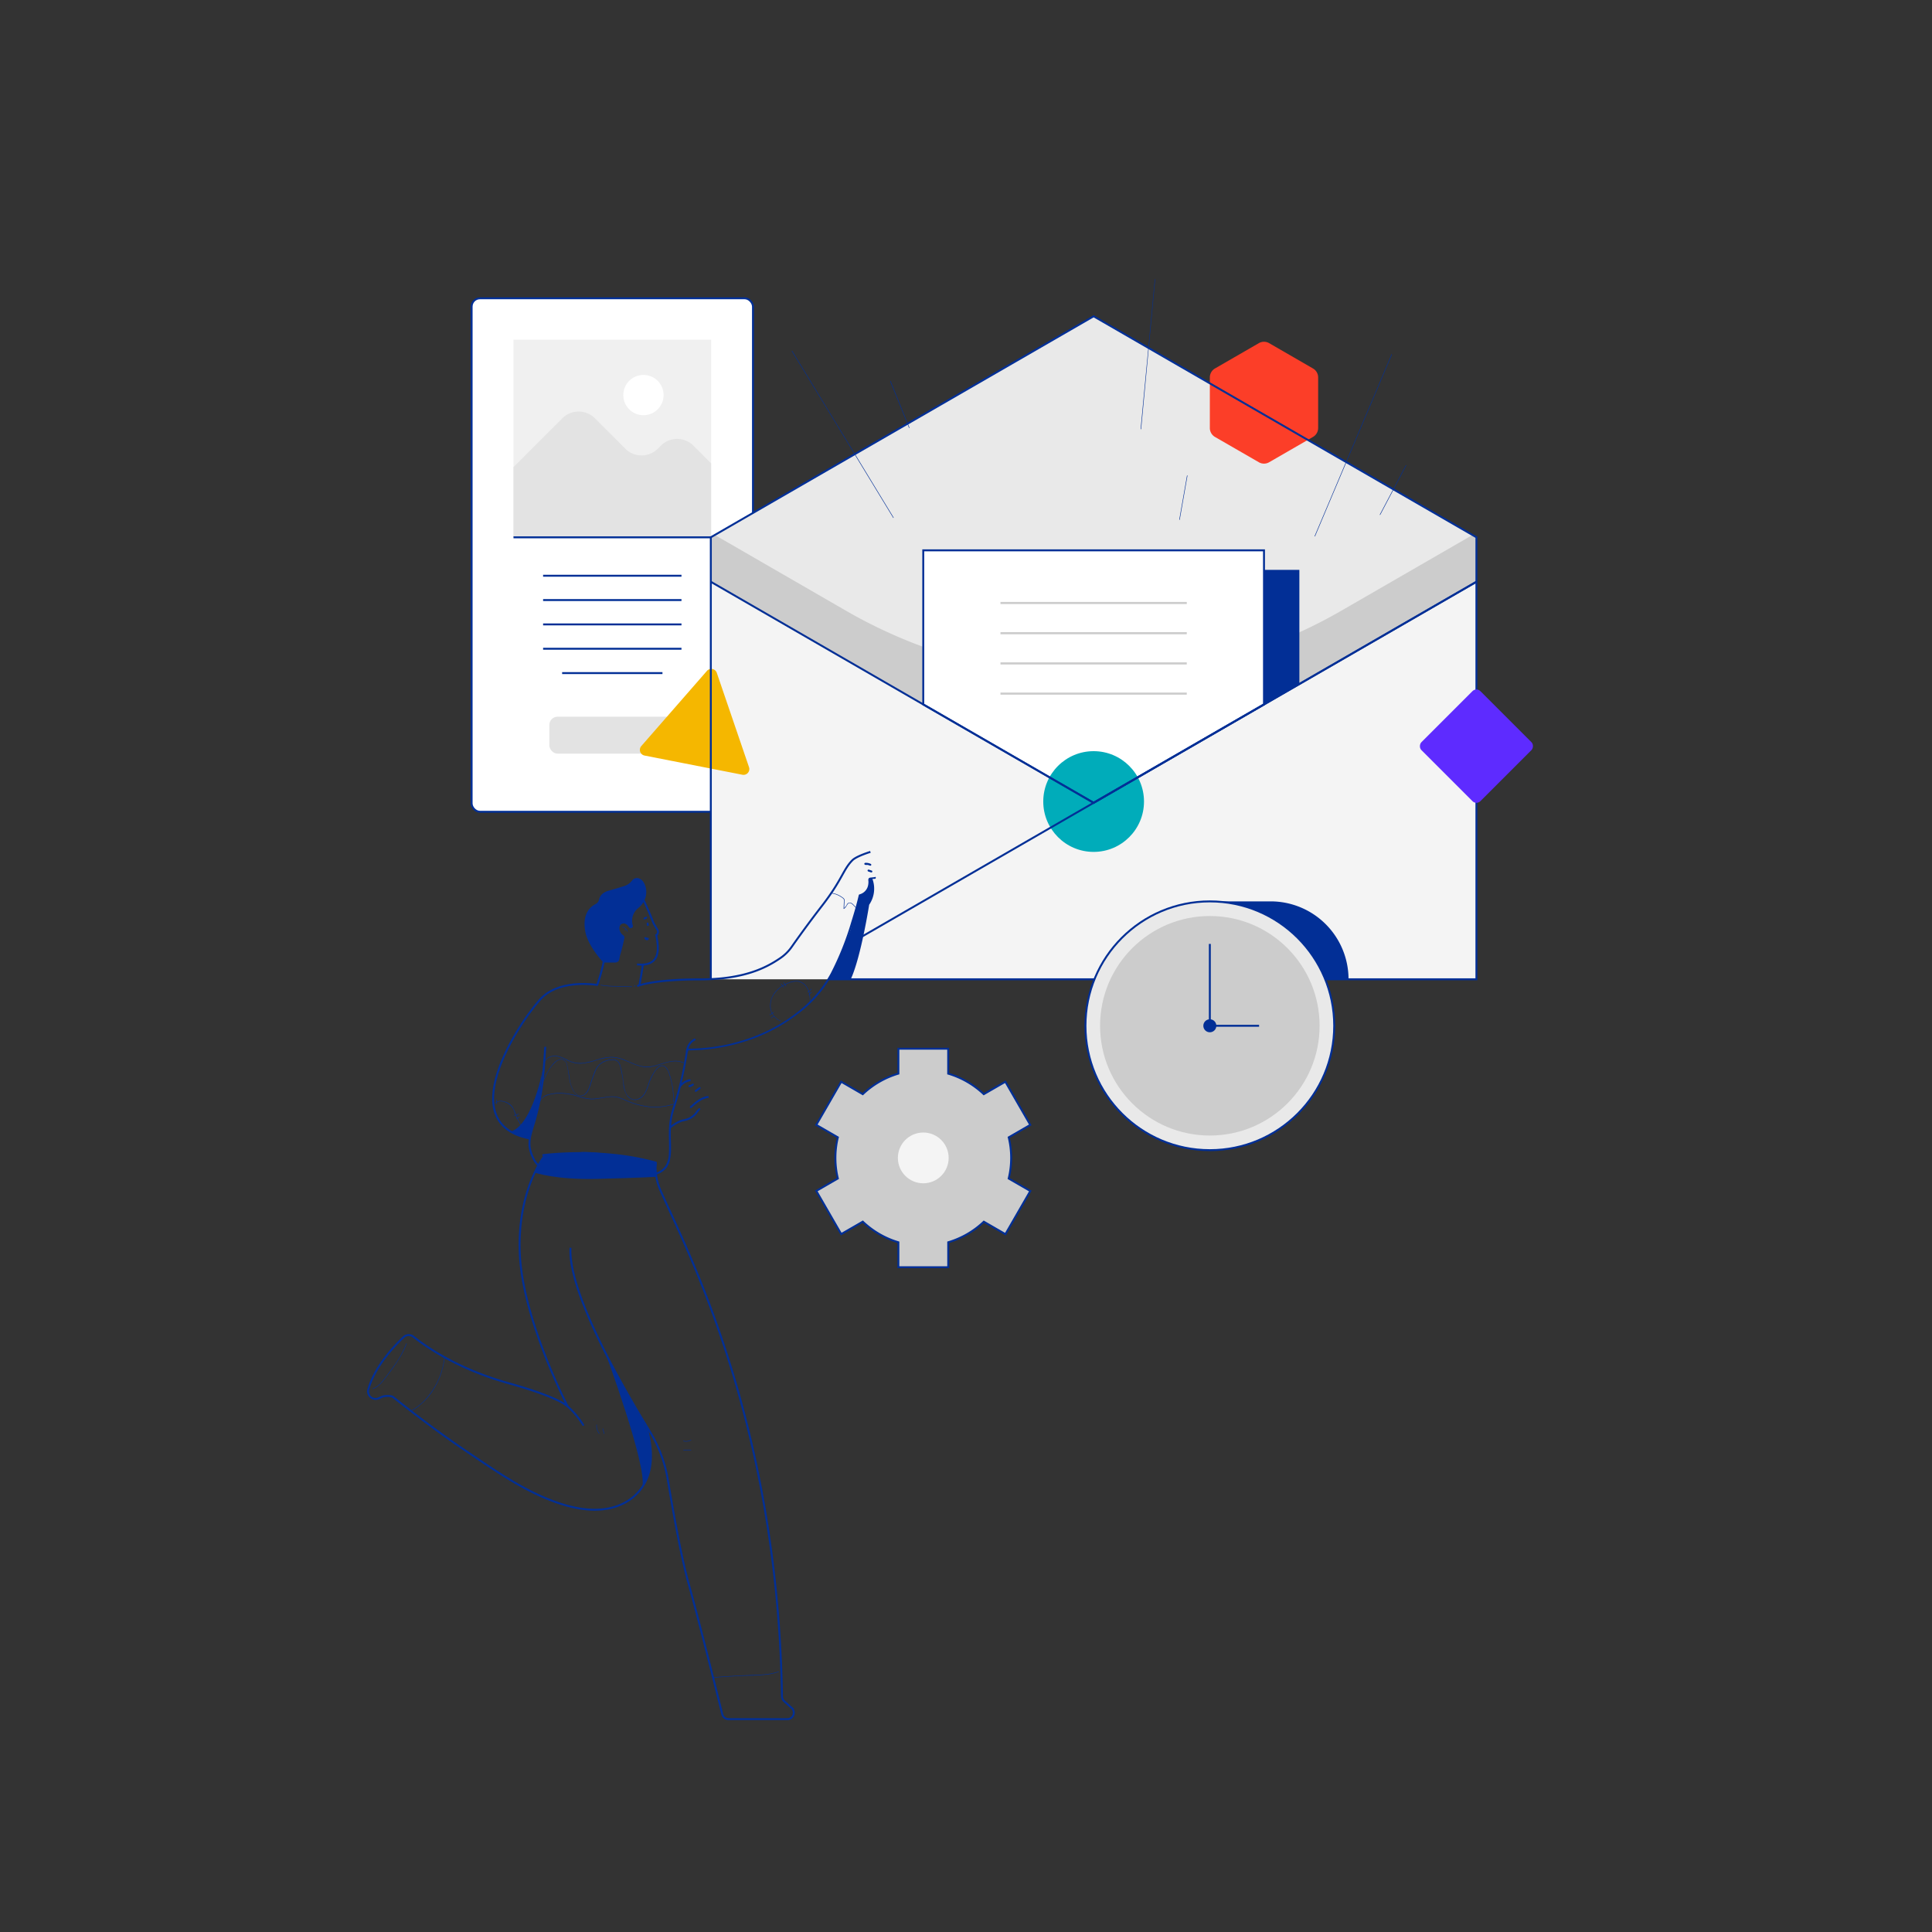 <svg xmlns="http://www.w3.org/2000/svg" id="Layer_1" data-name="Layer 1" viewBox="0 0 1000 1000"><rect x="0" y="0" width="1000" height="1000" fill="#333333" stroke="none"/><defs><style>.cls-1{fill:#fff;}.cls-2{fill:none;stroke:#022f96;stroke-miterlimit:10;}.cls-3{fill:#f0f0f0;}.cls-4{fill:#e3e3e3;}.cls-5{fill:#f4f4f4;}.cls-6{fill:#022f96;}.cls-7{fill:#f5b700;}.cls-8{fill:#e9e9e9;}.cls-9{fill:#fc3e28;}.cls-10{fill:#ccc;}.cls-11{fill:#00acba;}.cls-12{fill:#5e2bff;}</style></defs><rect class="cls-1" x="244.11" y="154.39" width="145.63" height="265.78" rx="4.32"></rect><rect class="cls-2" x="244.11" y="154.39" width="145.63" height="265.78" rx="4.32"></rect><rect class="cls-3" x="265.78" y="175.83" width="102.3" height="102.3"></rect><path class="cls-4" d="M368.07,239.84l-9.18-9.18a11.9,11.9,0,0,0-16.82,0l-1.58,1.59a11.91,11.91,0,0,1-16.83,0l-15.75-15.76a11.91,11.91,0,0,0-16.83,0l-25.3,25.31v36.32H368.07Z"></path><line class="cls-2" x1="368.07" y1="278.12" x2="265.78" y2="278.12"></line><line class="cls-2" x1="352.73" y1="298" x2="281.11" y2="298"></line><line class="cls-2" x1="352.73" y1="310.59" x2="281.11" y2="310.59"></line><line class="cls-2" x1="352.73" y1="323.19" x2="281.11" y2="323.19"></line><line class="cls-2" x1="352.73" y1="335.79" x2="281.11" y2="335.79"></line><line class="cls-2" x1="342.89" y1="348.39" x2="290.96" y2="348.39"></line><circle class="cls-1" cx="333.05" cy="204.49" r="10.43"></circle><rect class="cls-4" x="284.35" y="370.97" width="65.16" height="19.11" rx="4.22"></rect><polygon class="cls-5" points="566.06 163.7 367.92 278.09 367.92 506.88 764.19 506.88 764.19 278.09 566.06 163.7"></polygon><path class="cls-6" d="M657.64,466.55H626.21l43.21,40.33H698A40.33,40.33,0,0,0,657.64,466.55Z"></path><path class="cls-7" d="M365.92,347.24l-34,38.94a3,3,0,0,0,1.68,4.89l50.7,9.94a3,3,0,0,0,3.4-3.89L371,348.24A3,3,0,0,0,365.92,347.24Z"></path><polygon class="cls-8" points="367.92 278.09 367.92 301.13 566.06 415.53 764.19 301.13 764.19 278.09 566.06 163.7 367.92 278.09"></polygon><path class="cls-9" d="M682.27,221.54V195.33a5.33,5.33,0,0,0-2.67-4.61l-22.7-13.11a5.32,5.32,0,0,0-5.32,0l-22.71,13.11a5.34,5.34,0,0,0-2.66,4.61v26.21a5.35,5.35,0,0,0,2.66,4.62l22.71,13.1a5.32,5.32,0,0,0,5.32,0l22.7-13.1A5.34,5.34,0,0,0,682.27,221.54Z"></path><path class="cls-10" d="M437.85,316.09,370,276.91l-2.06,1.18v23l198.14,114.4,198.13-114.4v-23l-2.05-1.18-67.87,39.18A256.4,256.4,0,0,1,437.85,316.09Z"></path><polygon class="cls-6" points="614.78 387.4 672.55 354.04 672.55 294.96 614.78 294.96 614.78 387.4"></polygon><polygon class="cls-1" points="477.88 364.62 566.06 415.53 654.24 364.62 654.24 284.85 477.88 284.85 477.88 364.62"></polygon><circle class="cls-11" cx="566.06" cy="414.87" r="26.07"></circle><polygon class="cls-2" points="477.88 364.62 566.06 415.53 654.24 364.62 654.24 284.85 477.88 284.85 477.88 364.62"></polygon><polyline class="cls-2" points="367.92 301.13 566.06 415.53 764.19 301.13"></polyline><line class="cls-2" x1="436.81" y1="490.15" x2="764.19" y2="301.13"></line><polyline class="cls-2" points="428.78 506.88 764.19 506.88 764.19 278.09 566.06 163.7 367.92 278.09 367.92 506.88"></polyline><path class="cls-6" d="M332.19,499.27c-.4,3.49-1.12,6.93-1.68,10.4-.1.63.87.9,1,.26.57-3.55,1.3-7.08,1.71-10.66.08-.64-.93-.63-1,0Z"></path><path class="cls-2" d="M329.71,499.16c12.76,1.4,11.06-9,10.18-14-.07-.35-.15-.7-.22-1.06a2.22,2.22,0,0,0,.58-2.94,18.69,18.69,0,0,1-1.12-1.82,12,12,0,0,1-1.3-2.58c-1.58-4.14-4.31-10.12-6.23-13.94"></path><path class="cls-6" d="M322.26,480.13c.22-.18.56,0,.78.09a3.45,3.45,0,0,1,.68.51,3.79,3.79,0,0,1,.94,1.43c.06.15.3.08.25-.07a4.07,4.07,0,0,0-1.13-1.64c-.41-.36-1.16-.94-1.7-.49-.12.1.06.27.18.17Z"></path><path class="cls-6" d="M323.43,481.49a.62.62,0,0,1,.37-.22l.06,0h.25l.12,0a.13.13,0,0,0,.15-.09.12.12,0,0,0-.08-.15.93.93,0,0,0-1,.26.12.12,0,0,0,0,.17.11.11,0,0,0,.17,0Z"></path><path class="cls-6" d="M312.29,496.06a90.29,90.29,0,0,1-3.68,13.61c-.22.6.74.86,1,.26a90.8,90.8,0,0,0,3.67-13.61c.13-.62-.83-.89-1-.26Z"></path><path class="cls-6" d="M334.79,477.85a2,2,0,0,0-.05.54,2.29,2.29,0,0,0,.11.52.46.46,0,0,0,.09.17.35.35,0,0,0,.14.13.53.53,0,0,0,.39.05.5.5,0,0,0,.3-.23l.05-.12a.62.62,0,0,0,0-.27,1.17,1.17,0,0,1-.09-.32l0,.13a1,1,0,0,1,0-.35l0,.13s0-.07,0-.11a.5.5,0,0,0-.05-.38.5.5,0,0,0-.68-.18.44.44,0,0,0-.23.29Z"></path><path class="cls-6" d="M333.8,485.05h-.13c-.27.12-.05.74.06.92a1.37,1.37,0,0,0,1.35.69c.37-.09.79-.48.71-.9s-.6-.39-.88-.43S334.18,485.12,333.8,485.05Z"></path><path class="cls-6" d="M333.79,475.89a3.25,3.25,0,0,1,.65-.38l-.12.05.28-.1a.48.48,0,0,0,.29-.23.5.5,0,0,0,.06-.38.5.5,0,0,0-.62-.35,3.41,3.41,0,0,0-1,.53.35.35,0,0,0-.14.13.28.28,0,0,0-.09.17.5.5,0,0,0,.73.56Z"></path><path class="cls-6" d="M327.05,480.21a1.05,1.05,0,0,1-1.52-.3c-.62-1-1.8-2.34-3.44-1.8-2.27.74-1.75,4.51.42,5.92a1.53,1.53,0,0,1,.66,1.62c-.39,1.84-1.19,5.45-2.1,8.38-.72,2.35-.1,3.77-2.52,4.19h-6.21s-8-8.42-9.39-16,1.11-12.17,5.41-14.34a3.29,3.29,0,0,0,1.7-2.27c.33-1.5,1.45-3.63,5.05-4.62,3-.82,5.8-1.68,7.84-2.32a8.12,8.12,0,0,0,4.08-2.76,3.19,3.19,0,0,1,4.18-1.05c3.2,1.4,5.83,9.75-.92,15.21a8.34,8.34,0,0,0-2.75,8.94h0a1,1,0,0,1-.4,1.18Z"></path><path class="cls-2" d="M329.81,510.4s7.82-3.47,32.39-3.47c23.18,0,34.52-6.16,41.57-10.93a23,23,0,0,0,6-5.89c2.89-4.12,8.61-12.13,15.77-21.37,10.42-13.47,10.86-18.68,15.64-23.46,2.21-2.21,9.34-4.34,9.34-4.34"></path><path class="cls-6" d="M447.92,447.68c.22,0,.44,0,.66,0l.33,0c.11,0-.07,0,0,0l.17,0a4.21,4.21,0,0,1,.61.16l.31.11s.15.06.06,0l.17.08a.51.51,0,0,0,.68-.18.49.49,0,0,0-.18-.68,5.65,5.65,0,0,0-2.86-.56.51.51,0,0,0-.5.5.5.5,0,0,0,.5.5Z"></path><path class="cls-6" d="M449.42,451.08l1.47.49a.5.5,0,0,0,.61-.35.51.51,0,0,0-.35-.62l-1.46-.49a.52.52,0,0,0-.62.35.52.52,0,0,0,.35.62Z"></path><path class="cls-6" d="M452.82,454l-2,.21c-.44.05-.88.06-1.17.45a1.71,1.71,0,0,0-.17,1.22,8.06,8.06,0,0,1-.09,2,6.1,6.1,0,0,1-4.53,5.05.51.51,0,0,0-.35.35c-1.09,4.69-2.44,9.32-3.88,13.91A151.46,151.46,0,0,1,430,503.77a62.34,62.34,0,0,1-14.52,17.87,85.23,85.23,0,0,1-23.57,14.23,96,96,0,0,1-31.81,6.84c-1.47.06-2.94.09-4.42.1a.5.5,0,0,0-.48.36,180.91,180.91,0,0,1-4.81,23c-.83,3-1.86,6-2.73,9a37.35,37.35,0,0,0-1.33,7.86c-.33,4.64.16,9.29-.12,13.93a14,14,0,0,1-1.4,5.87,9.2,9.2,0,0,1-4.9,4c-.59.23-.33,1.19.27,1a10.65,10.65,0,0,0,4.72-3.31,11.07,11.07,0,0,0,2-4.81c.78-4.33.24-8.84.29-13.21a46.09,46.09,0,0,1,.7-8c.58-3.06,1.69-6,2.57-9,1.67-5.66,3-11.42,4.16-17.21.58-3,1.13-6,1.55-9l-.49.37a98.32,98.32,0,0,0,33-5.64,88.68,88.68,0,0,0,24.8-13.59,64,64,0,0,0,15.54-17c5-8.28,8.48-17.49,11.49-26.64q1.85-5.6,3.41-11.29a57.75,57.75,0,0,0,1.51-5.78c0-.1.05-.19.07-.28l-.35.35a6.89,6.89,0,0,0,4.62-3.83,8.38,8.38,0,0,0,.75-3.2c0-.25,0-.51,0-.76,0-.46-.23-.74.32-.92a11.36,11.36,0,0,1,2-.21c.64-.06.65-1.06,0-1Z"></path><path class="cls-6" d="M281.67,542.22c-.53,8.32-1,16.67-2.45,24.89-.74,4.14-1.72,8.24-2.87,12.29-.66,2.33-1.44,4.64-2,7a20.75,20.75,0,0,0-.77,6.69,18.46,18.46,0,0,0,1.59,5.73,14.11,14.11,0,0,0,3.15,4.79c.48.43,1.19-.27.71-.71a12.45,12.45,0,0,1-2.8-4.17,18.37,18.37,0,0,1-1.6-5.17,18.05,18.05,0,0,1,.6-6.54c.55-2.34,1.32-4.61,2-6.91a130.06,130.06,0,0,0,4.42-23.39c.46-4.82.75-9.66,1.06-14.49,0-.64-1-.64-1,0Z"></path><path class="cls-6" d="M281.13,598.4a175.33,175.33,0,0,1,22.68-1A159.42,159.42,0,0,1,327,599.54c4.15.71,8.27,1.61,12.34,2.73a.5.5,0,0,0,.26-1,137.26,137.26,0,0,0-22.4-4.08,171,171,0,0,0-23.3-.73q-6.39.22-12.75.91c-.63.07-.64,1.07,0,1Z"></path><path class="cls-2" d="M309.1,509.8s-18-3.15-28.15,6.14c-8.11,7.44-49.16,64.91-6.93,73.3"></path><path class="cls-2" d="M339.45,601.79h0a28.81,28.81,0,0,0,2.19,13.84C353.74,644,402.49,733,404.75,878.08a3.31,3.31,0,0,0,1.09,2.41l3.94,3.55a3.32,3.32,0,0,1-2.22,5.78H377.07a3.32,3.32,0,0,1-3.22-2.51c-2.56-10.3-12.38-49.7-17.45-67.73-3.83-13.62-8.17-38.17-10.72-53.56a69.77,69.77,0,0,0-9.39-25.17c-13.77-22.38-42.36-71.9-41-95"></path><path class="cls-2" d="M282.17,597.79s-14.82,18.06-13.08,51.94S293.85,728,293.85,728s-3.54-4.45-30.62-12.06C236.57,708.49,220,696.68,214,691.88a3.89,3.89,0,0,0-5.12.22c-4.81,4.55-14.89,15.16-18.23,27a3.91,3.91,0,0,0,5.36,4.64l1.58-.7c1.32-.6,4.78-.79,5.93.11,12.56,10,25.38,19.63,38.7,28.57,12.68,8.51,25.32,17.38,39.43,23.41,12.44,5.31,27.9,9.41,40.78,3.16a25.28,25.28,0,0,0,10.7-9.68c4.37-7.27,4.49-16.25,2.83-24.34a45.46,45.46,0,0,0-2.2-7.59"></path><path class="cls-6" d="M356.85,558.64a8.41,8.41,0,0,0-5,3,.52.52,0,0,0,0,.71.5.5,0,0,0,.71,0,7.53,7.53,0,0,1,4.59-2.69.5.5,0,0,0-.26-1Z"></path><path class="cls-6" d="M361.62,573.74a11.59,11.59,0,0,0-1.56,1.92,10,10,0,0,1-2.69,2.41,9.86,9.86,0,0,1-2.34,1c-.93.27-1.89.38-2.8.71A20.39,20.39,0,0,0,346.8,583c-.5.39,0,1.25.51.86a18.44,18.44,0,0,1,5.59-3.28c1-.3,2-.41,2.92-.74a11.33,11.33,0,0,0,2.18-1,10.83,10.83,0,0,0,2.77-2.5,11.94,11.94,0,0,1,1.56-1.91c.49-.42-.22-1.12-.71-.71Z"></path><path class="cls-6" d="M291.73,726.88a41.26,41.26,0,0,1,9.68,10.93.5.5,0,0,0,.86-.51,42,42,0,0,0-9.83-11.13c-.5-.39-1.21.31-.71.71Z"></path><path class="cls-6" d="M430,462.37a11.86,11.86,0,0,1,5.44,2,5.22,5.22,0,0,1,1.17.92c.39.48.21,1.25.18,1.81l-.15,3.22a.13.13,0,0,0,.19.11,5.22,5.22,0,0,0,1.08-1.07,9.17,9.17,0,0,1,1-1.55c1.33-1.29,3,1,3.79,1.87.11.12.28-.06.17-.18-.83-.9-1.93-2.54-3.37-2.28a1.73,1.73,0,0,0-1.14.9,6.4,6.4,0,0,1-1.63,2.09l.19.11.18-3.81a1.91,1.91,0,0,0-.15-1.25,4.23,4.23,0,0,0-1-.87,12.2,12.2,0,0,0-5.91-2.27c-.16,0-.16.23,0,.25Z"></path><path class="cls-6" d="M310.89,510a48.56,48.56,0,0,0,7.9.63l8.29.24a.13.13,0,0,0,0-.25l-8-.24a48.74,48.74,0,0,1-8.09-.62c-.15,0-.22.21-.06.24Z"></path><path class="cls-6" d="M328.36,510.7l.43-.54a.12.12,0,0,0,0-.18.14.14,0,0,0-.18,0l-.43.55a.12.12,0,0,0,0,.08.13.13,0,0,0,.22.09Z"></path><path class="cls-6" d="M282.32,549.27c.94-2,3.17-2.62,5.21-2.53,2.51.12,4.72,1.5,7,2.5a13.6,13.6,0,0,0,6.74,1.23,34.24,34.24,0,0,0,6.84-1.49,36.61,36.61,0,0,1,7.24-1.61,16.75,16.75,0,0,1,7.2,1.18c4.45,1.65,8.69,4.26,13.62,3.75,5.75-.6,11.76-4.76,17.54-2.08.15.06.28-.15.13-.22-5-2.32-10.31.44-15.21,1.61a15.21,15.21,0,0,1-8.06-.15c-2.36-.7-4.56-1.79-6.83-2.71a19.21,19.21,0,0,0-7-1.68,26.1,26.1,0,0,0-7.22,1.24,52.59,52.59,0,0,1-7.3,1.81,13.81,13.81,0,0,1-7.68-1.14c-2.35-1.06-4.67-2.48-7.32-2.5-2,0-4.17.74-5.09,2.66-.07.15.14.28.21.13Z"></path><path class="cls-6" d="M279.64,570c.79-1.93,2.75-2.9,4.67-3.4a23,23,0,0,1,7.12-.56,32.44,32.44,0,0,1,7.48,1.44,27.34,27.34,0,0,0,7,1.48c4.82.14,9.53-2.18,14.32-.73,2.28.69,4.4,1.84,6.63,2.63a39.59,39.59,0,0,0,6.76,1.78,29.83,29.83,0,0,0,15.11-1.09c.15-.06.08-.3-.07-.24a29.34,29.34,0,0,1-14.43,1.18,40.2,40.2,0,0,1-7-1.76c-2.28-.79-4.43-1.94-6.73-2.67-4.82-1.53-9.52.71-14.37.65a27.42,27.42,0,0,1-7.47-1.57,31.59,31.59,0,0,0-7.33-1.36,22.26,22.26,0,0,0-7.58.72,6.41,6.41,0,0,0-4.33,3.43c-.07.15.18.22.24.07Z"></path><path class="cls-6" d="M193.1,718.9c3.4-1.3,5.54-4.48,7.66-7.27a89.57,89.57,0,0,0,6.89-10.07,40.15,40.15,0,0,0,2.86-6.13c.06-.15-.19-.22-.24-.07a48,48,0,0,1-5.47,10.3c-1.08,1.6-2.22,3.15-3.38,4.69s-2.3,3.11-3.56,4.58a12.34,12.34,0,0,1-4.83,3.73c-.15.06-.08.3.07.24Z"></path><path class="cls-6" d="M213.06,730.27c7.63-4.32,12.94-11.87,15.55-20.14a41.53,41.53,0,0,0,1.57-7.24c0-.16-.23-.15-.25,0a38.06,38.06,0,0,1-11.16,22.86,30.33,30.33,0,0,1-5.84,4.3c-.14.08,0,.3.13.22Z"></path><path class="cls-6" d="M369,868.39c4.58-.34,9.16-.66,13.75-.89s8.94-.18,13.37-.64A30.16,30.16,0,0,0,403,865.4c.15,0,.09-.3-.07-.24-4.1,1.44-8.45,1.65-12.76,1.79q-6.76.22-13.53.65c-2.56.16-5.12.35-7.67.54-.16,0-.16.26,0,.25Z"></path><path class="cls-6" d="M353.77,746a5.38,5.38,0,0,0,4-.55c.14-.08,0-.29-.13-.21a5.1,5.1,0,0,1-3.84.51.13.13,0,0,0-.07.25Z"></path><path class="cls-6" d="M353.79,750.63h3.91a.13.13,0,0,0,0-.25h-3.91a.13.13,0,0,0,0,.25Z"></path><path class="cls-6" d="M307.53,735a.13.13,0,0,0,0-.25.13.13,0,0,0,0,.25Z"></path><path class="cls-6" d="M307.53,735a.13.13,0,0,0,0-.25.13.13,0,0,0,0,.25Z"></path><path class="cls-6" d="M308.69,737.48a6.38,6.38,0,0,0,1.41,4.6c.1.13.28-.05.18-.17a6.18,6.18,0,0,1-1.34-4.43c0-.16-.23-.16-.25,0Z"></path><path class="cls-6" d="M311.89,739.49l.69,2.59a.12.12,0,0,0,.24-.06l-.69-2.6a.13.13,0,0,0-.24.07Z"></path><path class="cls-6" d="M403.92,528.3a8.26,8.26,0,0,1-4.87-5.85,10.46,10.46,0,0,1,1.79-8.12,15.07,15.07,0,0,1,6.79-5.21A12.23,12.23,0,0,1,412,508a6,6,0,0,1,4,1.41c2.63,2.18,3.24,5.7,3.16,8.94,0,.16.24.16.25,0,.08-3.06-.44-6.36-2.69-8.62a6.55,6.55,0,0,0-3.35-1.87,9.1,9.1,0,0,0-4.64.56,16.29,16.29,0,0,0-7.58,5.07,11.09,11.09,0,0,0-2.46,8.24,8.57,8.57,0,0,0,5.18,6.78c.15.06.22-.18.07-.24Z"></path><path class="cls-6" d="M404.19,509.32l1.29,1.8c.09.13.3,0,.21-.12l-1.28-1.81c-.1-.13-.31,0-.22.13Z"></path><path class="cls-6" d="M405.5,508.5l1.26,2c.09.13.31,0,.22-.13l-1.26-2c-.09-.13-.3,0-.22.13Z"></path><path class="cls-6" d="M398.52,525.38l2-1.3c.13-.09,0-.31-.13-.22l-2,1.3c-.13.09,0,.31.13.22Z"></path><path class="cls-6" d="M399.33,526.94a2.52,2.52,0,0,1,1.38-.61.13.13,0,0,0,.12-.12c0-.07-.05-.14-.12-.13a2.83,2.83,0,0,0-1.56.68c-.12.11.06.28.18.18Z"></path><path class="cls-6" d="M418.2,513.6a5.09,5.09,0,0,0,1.85-1.66c.09-.14-.13-.26-.22-.13a4.75,4.75,0,0,1-1.76,1.57c-.14.07,0,.29.13.22Z"></path><path class="cls-6" d="M418.7,515l1.36-1.42c.11-.11-.07-.29-.18-.17l-1.36,1.41c-.11.11.07.29.18.18Z"></path><path class="cls-6" d="M256.53,571c1.59-1.51,4.06-1,5.85-.11a7.47,7.47,0,0,1,3.82,4.59c.33.86.61,1.73,1,2.58a21,21,0,0,0,1.4,2.65,4.58,4.58,0,0,1-.8,5.93c-.13.11.05.28.17.18a4.79,4.79,0,0,0,1.62-4.17,6.37,6.37,0,0,0-1-2.44,17.58,17.58,0,0,1-1.32-2.64,21.87,21.87,0,0,0-2-4.66,7.29,7.29,0,0,0-4-2.73c-1.64-.53-3.58-.62-4.91.64-.12.11.06.29.18.18Z"></path><path class="cls-6" d="M256.92,569.21a5.77,5.77,0,0,0,.14,2.15c0,.16.28.09.24-.07a5.82,5.82,0,0,1-.13-2.08c0-.16-.23-.16-.25,0Z"></path><path class="cls-6" d="M266.15,577.44a4.59,4.59,0,0,0,2.23-.74c.13-.08,0-.3-.13-.21a4.38,4.38,0,0,1-2.1.7c-.16,0-.16.26,0,.25Z"></path><path class="cls-6" d="M267.3,578.94a2.55,2.55,0,0,0,1.56-.68c.11-.11-.06-.29-.18-.18a2.18,2.18,0,0,1-1.38.61c-.16,0-.16.26,0,.25Z"></path><path class="cls-6" d="M281.13,552.75s-5.18,29.33-16.81,33c0,0,6.81,2.69,8.81,3.14s1.12-.67,2.23-4.37S278.52,573,278.52,573Z"></path><path class="cls-6" d="M276.77,606.93s10.65,3.81,32.33,3.27,30.64-1.08,30.64-1.08l-.29-5.14s2.1-2.55-2.53-2.86-28.82-6.1-37.86-4.63-13.53,1-13.53,1-4.5.29-5.18,2.91S276.77,606.93,276.77,606.93Z"></path><path class="cls-6" d="M359.31,537.64a7.63,7.63,0,0,0-4.17,6.4c0,.64,1,.64,1,0a6.66,6.66,0,0,1,3.68-5.54c.57-.28.07-1.15-.51-.86Z"></path><path class="cls-6" d="M313.23,699.93s22.1,59.72,19.2,69.73c0,0,4.75-5.22,4.49-16.71s-5.69-20.43-7.28-23.14S313.23,699.93,313.23,699.93Z"></path><path class="cls-6" d="M451.4,454.49a14.66,14.66,0,0,1-1.52,13.8s-4.16,26.64-9.37,38.2h-8.88s-3.44,1.74-1.61-1.78S439.38,485,440.59,480s3.66-13.74,3.66-13.74.09-3,1.8-3.2,4-4.32,4-5.38-.43-2.73.46-3Z"></path><rect class="cls-10" x="517.84" y="311.56" width="96.43" height="1.09"></rect><rect class="cls-10" x="517.84" y="327.2" width="96.43" height="1.09"></rect><rect class="cls-10" x="517.84" y="342.84" width="96.43" height="1.09"></rect><rect class="cls-10" x="517.84" y="358.47" width="96.43" height="1.09"></rect><rect class="cls-12" x="742.62" y="364.62" width="43.16" height="43.16" rx="2.87" transform="translate(496.91 -427.25) rotate(45)"></rect><path class="cls-6" d="M409.83,181.76l20.53,33.7L450.75,249l11.56,19c.09.13.3,0,.22-.13L442,234.11l-20.39-33.49-11.56-19a.13.13,0,0,0-.22.13Z"></path><path class="cls-6" d="M460.72,197.33l9.77,24.11c.06.14.3.08.24-.07L461,197.26c-.06-.15-.3-.08-.24.07Z"></path><path class="cls-6" d="M597.72,144.56l-2.85,30.31L592,205.06l-1.6,17c0,.17.24.16.25,0l2.85-30.31,2.84-30.19,1.6-17c0-.16-.24-.16-.25,0Z"></path><path class="cls-6" d="M614.39,246.14l-4,22.79c0,.16.21.23.24.07l4-22.79c0-.16-.21-.23-.24-.07Z"></path><path class="cls-6" d="M720.24,183.39,704.67,220.2,689.2,256.77l-8.76,20.7c-.06.15.15.28.22.13l15.57-36.81,15.47-36.57,8.76-20.7c.06-.15-.16-.28-.22-.13Z"></path><path class="cls-6" d="M727.65,240.82l-13.46,25.52c-.07.15.14.27.22.13l13.46-25.53c.07-.14-.14-.27-.22-.12Z"></path><circle class="cls-8" cx="626.21" cy="530.94" r="64.38"></circle><circle class="cls-10" cx="626.21" cy="530.94" r="56.81"></circle><circle class="cls-2" cx="626.21" cy="530.94" r="64.38"></circle><polyline class="cls-2" points="626.21 488.57 626.21 530.94 651.7 530.94"></polyline><circle class="cls-6" cx="626.21" cy="530.94" r="3.37"></circle><rect class="cls-10" x="464.98" y="542.81" width="25.8" height="113.04" transform="translate(757.97 -114.19) rotate(60)"></rect><rect class="cls-10" x="464.98" y="542.81" width="25.8" height="113.04"></rect><rect class="cls-10" x="464.98" y="542.81" width="25.8" height="113.04" transform="translate(-280.1 713.52) rotate(-60)"></rect><circle class="cls-10" cx="477.88" cy="599.33" r="45.5"></circle><circle class="cls-5" cx="477.88" cy="599.33" r="13.14"></circle><path class="cls-2" d="M522.11,588.69l11.16-6.45L520.38,559.9l-11.17,6.44a45.56,45.56,0,0,0-18.43-10.63v-12.9H465V555.7a45.63,45.63,0,0,0-18.44,10.64l-11.16-6.44-12.9,22.34,11.17,6.45a45.42,45.42,0,0,0,0,21.28l-11.16,6.45,12.9,22.34,11.16-6.44A45.53,45.53,0,0,0,465,643v12.9h25.8V643a46.1,46.1,0,0,0,9.85-4.23,45.51,45.51,0,0,0,8.58-6.42l11.17,6.45,12.89-22.34L522.1,610A45.42,45.42,0,0,0,522.11,588.69Z"></path><path class="cls-6" d="M280.53,561.61c1.7-4.18,3.5-8.78,7-11.85a4.41,4.41,0,0,1,3.34-1.33,2.87,2.87,0,0,1,2.42,2.44c.64,2.29.87,4.68,1.29,7a20.78,20.78,0,0,0,1.94,6.41c.81,1.48,2.16,3,4,3,2,.05,3.44-1.63,4.21-3.3a33.56,33.56,0,0,0,1.15-3.18c.42-1.25.86-2.48,1.31-3.72.81-2.23,1.56-4.59,3.43-6.18a10,10,0,0,1,6.21-2.26,4,4,0,0,1,3.09,1.11,7.4,7.4,0,0,1,1.33,3.29,67.19,67.19,0,0,1,1.36,7.73,13.25,13.25,0,0,0,1.84,6.15,5.3,5.3,0,0,0,4.33,2.45,6.23,6.23,0,0,0,4.54-2.63c1.36-1.77,1.95-4,2.68-6.06.9-2.56,5-12.2,8.79-7.85a8.2,8.2,0,0,1,1.43,2.73c.41,1.18.76,2.38,1.06,3.59a39.85,39.85,0,0,1,1.13,7.6q.11,1.88,0,3.75a.13.13,0,0,0,.25,0,41.11,41.11,0,0,0-2.27-15.12c-.53-1.49-1.39-3.38-3.08-3.8-1.91-.47-3.36,1.26-4.33,2.64a26.07,26.07,0,0,0-3.25,6.4c-.8,2.26-1.43,4.74-3.12,6.53s-4,2.63-6.19,1.34-2.94-3.62-3.33-5.89c-.45-2.57-.66-5.17-1.2-7.74a33.27,33.27,0,0,0-.88-3.54,4.16,4.16,0,0,0-1.53-2.25c-1.59-1.07-3.84-.73-5.56-.21a9.06,9.06,0,0,0-4.86,3.36c-1.38,2-2,4.51-2.85,6.77-.43,1.23-.82,2.47-1.26,3.69A8.16,8.16,0,0,1,303,566a3.49,3.49,0,0,1-3.39,1,5,5,0,0,1-2.6-2.18,18.34,18.34,0,0,1-2.23-6.81,70,70,0,0,0-1.33-7.22,3.52,3.52,0,0,0-1.42-2.15,3.35,3.35,0,0,0-2.56-.27c-2,.56-3.49,2.51-4.64,4.12a33.12,33.12,0,0,0-3.29,6.09c-.44,1-.86,2-1.27,3-.06.14.18.21.24.06Z"></path><path class="cls-6" d="M357,562.72a7,7,0,0,0,1.89-.91.52.52,0,0,0,.18-.68.51.51,0,0,0-.69-.18,6.85,6.85,0,0,1-.84.49l-.21.1-.06,0h0a.3.3,0,0,0-.1,0l-.47.17a.5.5,0,1,0,.27,1Z"></path><path class="cls-6" d="M360.39,565.06l2-1.46a.53.53,0,0,0,.23-.3.5.5,0,0,0-.05-.38.51.51,0,0,0-.69-.18l-2,1.46a.6.6,0,0,0-.23.29.59.59,0,0,0,.05.39.51.51,0,0,0,.69.18Z"></path><path class="cls-6" d="M366.22,567.31c-3.59.51-6.41,3-9,5.39-.47.43.24,1.14.71.7,2.45-2.25,5.11-4.64,8.53-5.13.64-.09.37-1-.26-1Z"></path></svg>